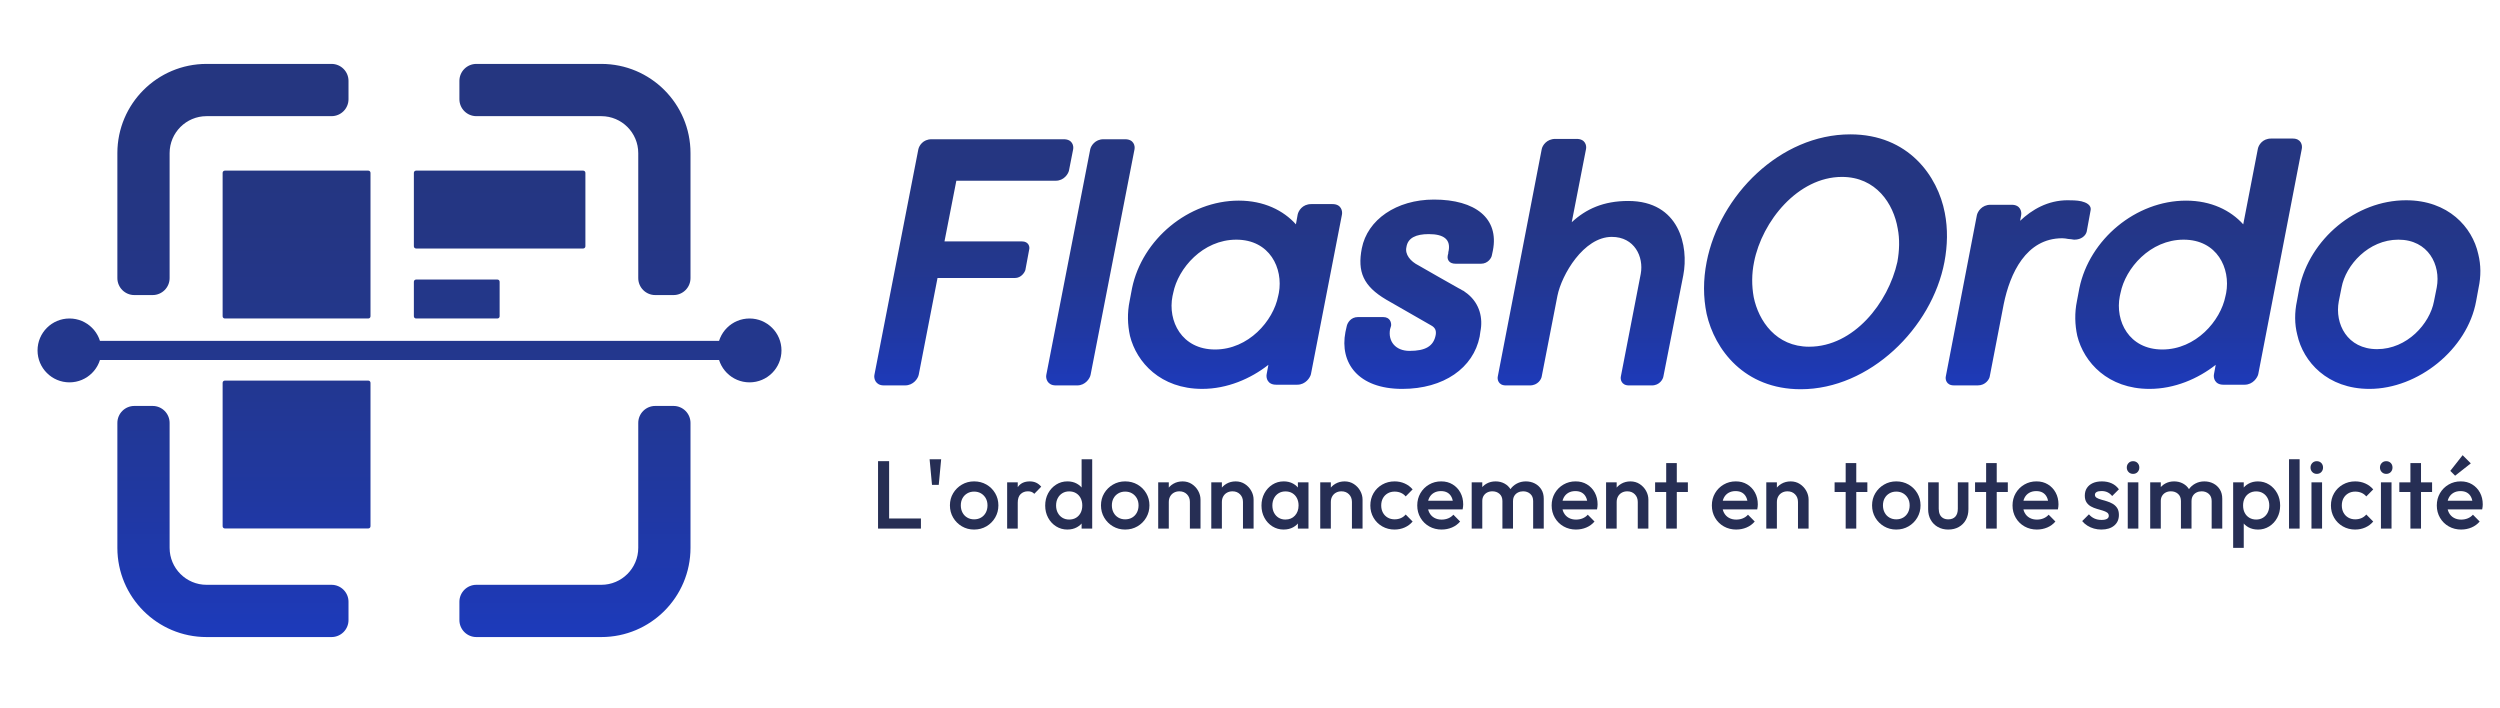 <?xml version="1.0" encoding="UTF-8"?> <svg xmlns="http://www.w3.org/2000/svg" xmlns:xlink="http://www.w3.org/1999/xlink" id="Calque_1" data-name="Calque 1" viewBox="0 0 2205.47 624.39"><defs><style> .cls-1 { fill: #262e54; } .cls-2 { fill: url(#Dégradé_sans_nom_41); } .cls-3 { fill: url(#Dégradé_sans_nom_43); } </style><linearGradient id="Dégradé_sans_nom_43" data-name="Dégradé sans nom 43" x1="1479.71" y1="343.38" x2="1479.71" y2="118.54" gradientUnits="userSpaceOnUse"><stop offset="0" stop-color="#1d3bbc"></stop><stop offset="0" stop-color="#1d3abb"></stop><stop offset=".24" stop-color="#2038a1"></stop><stop offset=".48" stop-color="#23378e"></stop><stop offset=".73" stop-color="#243683"></stop><stop offset="1" stop-color="#253680"></stop></linearGradient><linearGradient id="Dégradé_sans_nom_41" data-name="Dégradé sans nom 41" x1="361.26" y1="562" x2="361.26" y2="56.38" gradientUnits="userSpaceOnUse"><stop offset="0" stop-color="#1d3bbc"></stop><stop offset="0" stop-color="#1d3abb"></stop><stop offset=".24" stop-color="#2038a1"></stop><stop offset=".48" stop-color="#23378e"></stop><stop offset=".73" stop-color="#243683"></stop><stop offset="1" stop-color="#253680"></stop></linearGradient></defs><path class="cls-3" d="M810.44,330.77c-.62,3.08-4.61,9.23-12,9.23h-18.76c-7.38,0-8.92-6.15-8.3-9.23l38.76-199.01c.62-3.08,4-8.92,11.69-8.92h116.58c7.69,0,8.92,5.84,8.3,8.92l-3.69,18.76c-.62,2.77-4.31,8.92-11.69,8.92h-87.66l-10.46,53.52h68.28c6.15,0,7.07,4.92,6.46,7.07l-3.38,18.15c-.62,2.15-3.69,7.07-9.23,7.07h-68.28l-16.61,85.51ZM961.78,131.76c.62-3.08,4.31-8.92,11.69-8.92h19.07c7.69,0,8.92,5.84,8.3,8.92l-38.76,199.01c-.62,3.08-4.61,9.23-11.69,9.23h-19.07c-7.38,0-8.92-6.15-8.3-9.23l38.76-199.01ZM1144.79,189.28c.62-3.08,4-9.23,12-9.23h18.76c7.69,0,8.92,6.15,8.31,9.23l-27.38,140.87c-.62,2.77-4.61,9.23-12,9.23h-18.76c-7.69,0-8.92-6.15-8.3-9.23l1.54-8.3c-15.69,12.3-36.29,21.22-58.44,21.22-36.6,0-57.83-23.38-63.67-46.75-2.15-9.84-2.46-20.3-.31-30.76l2.15-11.38c8.92-43.06,49.83-77.2,94.12-77.2,22.15,0,39.37,8.61,50.44,20.92l1.54-8.61ZM1127.57,261.26l.61-2.77c4-21.84-8-47.06-37.53-47.06s-51.37,25.22-55.67,47.06l-.62,2.77c-4.31,21.84,8,47.06,37.53,47.06s51.37-25.22,55.67-47.06ZM1294.89,259.41c10.46,8.61,13.53,21.22,11.07,33.22l-.62,4.31c-5.54,27.68-31.68,46.14-68.28,46.14-39.06,0-55.37-23.07-50.14-50.14l1.23-5.54c.62-2.46,3.38-7.69,9.84-7.69h22.15c6.46,0,7.38,5.23,7.07,7.69l-.92,3.08c-1.85,10.46,4.61,19.07,17.22,19.07,13.84,0,21.22-4,23.07-14.15.62-4-.62-6.46-4-8.31-13.23-7.69-26.45-15.07-39.68-22.76-20.3-12-25.53-24.61-21.53-45.22,4.92-25.22,30.45-43.06,63.67-43.06,36.6,0,57.52,16.61,51.98,44.91l-.92,4.31c-.31,2.15-3.38,7.38-9.54,7.38h-22.45c-5.84,0-7.07-3.69-7.07-5.84,0-1.23.31-2.15.62-3.38,0-.62,0-1.54.31-2.15,1.85-9.84-4-14.76-17.53-14.76-11.38,0-18.46,3.38-19.69,11.38-1.54,6.46,3.38,12.61,10.77,16.3,11.69,6.77,23.68,13.53,35.68,20.3,1.54.62,2.46,1.54,4,2.15,1.23.92,2.46,1.85,3.69,2.77ZM1436.38,177.29c45.21,0,53.52,39.99,48.6,65.52l-17.53,89.2c-.31,2.46-3.38,8-10.15,8h-20.3c-6.77,0-7.69-5.54-7.08-8l17.53-90.43c2.77-15.07-5.54-32.6-25.53-32.6-24.91,0-44.29,33.53-47.98,51.98l-13.84,71.05c-.31,2.46-3.38,8-10.46,8h-21.22c-6.77,0-7.69-5.54-7.07-8l38.76-200.55c.62-3.08,4.31-8.92,12-8.92h18.76c7.69,0,8.92,5.84,8.3,8.92l-12.61,64.59c12.61-11.69,27.99-18.76,49.83-18.76ZM1505.58,231.11c11.38-58.75,64.9-112.58,126.73-112.58,51.37,0,77.2,36.91,83.36,69.21,2.77,14.15,2.46,28.61-.31,43.37-11.07,58.44-66.13,112.27-126.73,112.27-49.83,0-75.97-35.06-83.05-66.44-3.08-14.76-3.08-30.14,0-45.83ZM1596.01,305.86c39.37,0,69.82-38.76,77.82-74.74,1.85-10.15,2.15-20.3.31-29.53-3.69-21.84-19.07-45.52-49.21-45.52-38.76,0-70.44,39.06-77.51,75.05-2.15,10.46-2.15,20.92-.31,31.07,4.31,20.92,19.69,43.68,48.91,43.68ZM1824.24,176.67c2.77,0,8,0,12,.92,3.69.92,9.23,3.08,8,8.3l-3.38,18.46c-.92,3.69-4.92,7.07-10.77,7.07-.31,0-1.23,0-2.46-.31-.92,0-1.85-.31-3.08-.31-1.84-.31-3.38-.62-5.23-.62-31.99,0-46.14,31.07-51.67,58.13l-12.3,63.67c-.31,2.46-3.69,8-10.46,8h-21.22c-6.77,0-7.69-5.54-7.08-8l27.38-142.1c.61-3.08,4.31-9.23,12-9.23h18.76c7.69,0,8.92,6.15,8.3,9.23l-.92,4.92c10.46-9.84,24.3-18.15,42.14-18.15ZM1991.88,131.15c.62-3.08,4-8.92,11.69-8.92h19.07c7.38,0,8.61,5.84,8,8.92l-38.45,199.01c-.62,2.77-4.61,9.23-12,9.23h-18.76c-7.69,0-8.92-6.15-8.3-9.23l1.54-8.3c-15.69,12.3-36.29,21.22-58.44,21.22-36.6,0-57.83-23.38-63.67-46.75-2.15-9.84-2.46-20.3-.31-30.76l2.15-11.38c8.92-43.06,49.83-77.2,94.12-77.2,22.15,0,39.37,8.61,50.44,20.92l12.92-66.75ZM1963.27,261.26l.62-2.77c4-21.84-8-47.06-37.53-47.06s-51.37,25.22-55.67,47.06l-.62,2.77c-4.31,21.84,8,47.06,37.53,47.06s51.37-25.22,55.67-47.06ZM2026.33,265.56l2.15-11.69c9.23-43.06,49.83-77.2,94.12-77.2,37.22,0,58.44,23.68,63.67,47.37,2.46,9.84,2.46,19.69.31,29.84l-2.15,11.69c-7.69,42.75-51.37,77.51-94.12,77.51-37.22,0-58.44-23.99-63.67-47.68-2.46-9.54-2.46-19.69-.31-29.84ZM2147.21,265.87l2.46-12.3c3.69-19.69-7.38-42.14-33.83-42.14s-46.45,22.45-50.14,42.14l-2.46,12.3c-3.69,19.69,7.38,42.14,33.83,42.14s46.45-22.45,50.14-42.14Z"></path><g><path class="cls-1" d="M774.6,466.32v-59.49h9.77v59.49h-9.77ZM781.32,466.32v-8.92h31.11v8.92h-31.11Z"></path><path class="cls-1" d="M822.2,427.74l-2.12-22.61h10.2l-2.12,22.61h-5.95Z"></path><path class="cls-1" d="M859.34,467.17c-3.97,0-7.56-.95-10.79-2.85-3.23-1.9-5.79-4.46-7.69-7.69s-2.85-6.83-2.85-10.79.95-7.54,2.85-10.71c1.9-3.17,4.46-5.71,7.69-7.61,3.23-1.9,6.83-2.85,10.79-2.85s7.65.94,10.88,2.8,5.79,4.41,7.69,7.61c1.9,3.2,2.85,6.79,2.85,10.75s-.95,7.56-2.85,10.79-4.46,5.79-7.69,7.69c-3.23,1.9-6.86,2.85-10.88,2.85ZM859.34,458.16c2.32,0,4.38-.52,6.16-1.57,1.79-1.05,3.17-2.51,4.17-4.38.99-1.87,1.49-3.99,1.49-6.37s-.51-4.48-1.53-6.29c-1.02-1.81-2.41-3.24-4.16-4.29-1.76-1.05-3.8-1.57-6.12-1.57s-4.29.52-6.08,1.57c-1.79,1.05-3.17,2.48-4.17,4.29-.99,1.81-1.49,3.91-1.49,6.29s.5,4.5,1.49,6.37c.99,1.87,2.38,3.33,4.17,4.38,1.78,1.05,3.81,1.57,6.08,1.57Z"></path><path class="cls-1" d="M888.49,466.32v-40.8h9.35v40.8h-9.35ZM897.83,443.63l-3.23-1.61c0-5.16,1.15-9.33,3.44-12.54,2.29-3.2,5.76-4.8,10.41-4.8,2.04,0,3.88.37,5.52,1.1,1.64.74,3.17,1.93,4.59,3.57l-6.12,6.29c-.74-.79-1.56-1.36-2.46-1.7-.91-.34-1.95-.51-3.14-.51-2.61,0-4.76.82-6.46,2.46-1.7,1.64-2.55,4.22-2.55,7.73Z"></path><path class="cls-1" d="M941.69,467.17c-3.68,0-7.01-.94-9.99-2.8-2.97-1.87-5.33-4.41-7.05-7.61-1.73-3.2-2.59-6.78-2.59-10.75s.86-7.63,2.59-10.84c1.73-3.2,4.08-5.75,7.05-7.65,2.97-1.9,6.3-2.85,9.99-2.85,3.12,0,5.88.67,8.29,2,2.41,1.33,4.32,3.16,5.74,5.48,1.42,2.32,2.12,4.96,2.12,7.9v11.73c0,2.95-.7,5.58-2.08,7.9-1.39,2.32-3.3,4.15-5.74,5.48-2.44,1.33-5.21,2-8.33,2ZM943.22,458.33c2.32,0,4.35-.52,6.08-1.57,1.73-1.05,3.07-2.51,4.04-4.38.96-1.87,1.44-4.02,1.44-6.46s-.48-4.59-1.44-6.46c-.96-1.87-2.31-3.33-4.04-4.38-1.73-1.05-3.75-1.57-6.08-1.57s-4.26.52-5.99,1.57c-1.73,1.05-3.09,2.51-4.08,4.38-.99,1.87-1.49,4.02-1.49,6.46s.5,4.59,1.49,6.46,2.35,3.33,4.08,4.38c1.73,1.05,3.72,1.57,5.99,1.57ZM963.53,466.32h-9.35v-10.96l1.62-9.94-1.62-9.86v-30.43h9.35v61.19Z"></path><path class="cls-1" d="M992.6,467.17c-3.97,0-7.56-.95-10.79-2.85-3.23-1.9-5.79-4.46-7.69-7.69s-2.85-6.83-2.85-10.79.95-7.54,2.85-10.71c1.9-3.17,4.46-5.71,7.69-7.61,3.23-1.9,6.83-2.85,10.79-2.85s7.65.94,10.88,2.8,5.79,4.41,7.69,7.61c1.9,3.2,2.85,6.79,2.85,10.75s-.95,7.56-2.85,10.79-4.46,5.79-7.69,7.69c-3.23,1.9-6.86,2.85-10.88,2.85ZM992.6,458.16c2.32,0,4.38-.52,6.16-1.57,1.79-1.05,3.17-2.51,4.17-4.38.99-1.87,1.49-3.99,1.49-6.37s-.51-4.48-1.53-6.29c-1.02-1.81-2.41-3.24-4.16-4.29-1.76-1.05-3.8-1.57-6.12-1.57s-4.29.52-6.08,1.57c-1.79,1.05-3.17,2.48-4.17,4.29-.99,1.81-1.49,3.91-1.49,6.29s.5,4.5,1.49,6.37c.99,1.87,2.38,3.33,4.17,4.38,1.78,1.05,3.81,1.57,6.08,1.57Z"></path><path class="cls-1" d="M1021.75,466.32v-40.8h9.35v40.8h-9.35ZM1049.71,466.32v-23.54c0-2.72-.87-4.96-2.59-6.71-1.73-1.76-3.95-2.63-6.67-2.63-1.81,0-3.43.4-4.84,1.19-1.42.79-2.52,1.9-3.31,3.31-.79,1.42-1.19,3.03-1.19,4.84l-3.65-2.04c0-3.12.68-5.88,2.04-8.29,1.36-2.41,3.24-4.31,5.65-5.69,2.41-1.39,5.11-2.08,8.12-2.08s5.78.78,8.16,2.34c2.38,1.56,4.25,3.57,5.61,6.03,1.36,2.46,2.04,5.03,2.04,7.69v25.58h-9.35Z"></path><path class="cls-1" d="M1068.58,466.32v-40.8h9.35v40.8h-9.35ZM1096.54,466.32v-23.54c0-2.72-.87-4.96-2.59-6.71-1.73-1.76-3.95-2.63-6.67-2.63-1.81,0-3.43.4-4.84,1.19-1.42.79-2.52,1.9-3.31,3.31-.79,1.42-1.19,3.03-1.19,4.84l-3.65-2.04c0-3.12.68-5.88,2.04-8.29,1.36-2.41,3.24-4.31,5.65-5.69,2.41-1.39,5.11-2.08,8.12-2.08s5.78.78,8.16,2.34c2.38,1.56,4.25,3.57,5.61,6.03,1.36,2.46,2.04,5.03,2.04,7.69v25.58h-9.35Z"></path><path class="cls-1" d="M1132.49,467.17c-3.68,0-7.01-.94-9.99-2.8-2.97-1.87-5.33-4.41-7.05-7.61-1.73-3.2-2.59-6.78-2.59-10.75s.86-7.63,2.59-10.84c1.73-3.2,4.08-5.75,7.05-7.65,2.97-1.9,6.3-2.85,9.99-2.85,3.12,0,5.88.67,8.29,2,2.41,1.33,4.32,3.16,5.74,5.48,1.42,2.32,2.12,4.96,2.12,7.9v11.73c0,2.95-.7,5.58-2.08,7.9-1.39,2.32-3.3,4.15-5.74,5.48-2.44,1.33-5.21,2-8.33,2ZM1134.02,458.33c3.46,0,6.25-1.16,8.37-3.48,2.12-2.32,3.19-5.3,3.19-8.92,0-2.44-.48-4.59-1.44-6.46-.96-1.87-2.31-3.33-4.04-4.38-1.73-1.05-3.75-1.57-6.08-1.57s-4.26.52-5.99,1.57c-1.73,1.05-3.09,2.51-4.08,4.38-.99,1.87-1.49,4.02-1.49,6.46s.5,4.59,1.49,6.46,2.35,3.33,4.08,4.38c1.73,1.05,3.72,1.57,5.99,1.57ZM1144.98,466.32v-10.96l1.62-9.94-1.62-9.86v-10.03h9.35v40.8h-9.35Z"></path><path class="cls-1" d="M1164.7,466.32v-40.8h9.35v40.8h-9.35ZM1192.66,466.32v-23.54c0-2.72-.87-4.96-2.59-6.71-1.73-1.76-3.95-2.63-6.67-2.63-1.81,0-3.43.4-4.84,1.19-1.42.79-2.52,1.9-3.31,3.31-.79,1.42-1.19,3.03-1.19,4.84l-3.65-2.04c0-3.12.68-5.88,2.04-8.29,1.36-2.41,3.24-4.31,5.65-5.69,2.41-1.39,5.11-2.08,8.12-2.08s5.78.78,8.16,2.34c2.38,1.56,4.25,3.57,5.61,6.03,1.36,2.46,2.04,5.03,2.04,7.69v25.58h-9.35Z"></path><path class="cls-1" d="M1230.31,467.17c-4.02,0-7.66-.94-10.92-2.8-3.26-1.87-5.82-4.42-7.69-7.65s-2.8-6.83-2.8-10.79.93-7.63,2.8-10.84c1.87-3.2,4.43-5.74,7.69-7.61,3.26-1.87,6.9-2.8,10.92-2.8,3.17,0,6.13.61,8.88,1.83,2.75,1.22,5.08,2.96,7.01,5.23l-6.12,6.2c-1.19-1.42-2.62-2.48-4.29-3.19-1.67-.71-3.5-1.06-5.48-1.06-2.32,0-4.38.52-6.16,1.57-1.79,1.05-3.17,2.48-4.17,4.29-.99,1.81-1.49,3.94-1.49,6.37s.5,4.49,1.49,6.33c.99,1.84,2.38,3.29,4.17,4.33,1.78,1.05,3.84,1.57,6.16,1.57,1.98,0,3.81-.35,5.48-1.06,1.67-.71,3.1-1.77,4.29-3.19l6.12,6.2c-1.93,2.27-4.26,4.01-7.01,5.23-2.75,1.22-5.71,1.83-8.88,1.83Z"></path><path class="cls-1" d="M1271.87,467.17c-4.08,0-7.75-.92-11.01-2.76-3.26-1.84-5.84-4.38-7.73-7.61s-2.85-6.85-2.85-10.88.93-7.63,2.8-10.84c1.87-3.2,4.4-5.74,7.61-7.61,3.2-1.87,6.76-2.8,10.67-2.8s7.15.88,10.07,2.63c2.92,1.76,5.21,4.16,6.88,7.22,1.67,3.06,2.51,6.54,2.51,10.45,0,.68-.04,1.37-.13,2.08-.08.71-.21,1.49-.38,2.34h-33.49v-7.65h28.64l-3.48,3.06c-.11-2.49-.59-4.59-1.44-6.29-.85-1.7-2.05-3-3.61-3.91-1.56-.91-3.47-1.36-5.74-1.36-2.38,0-4.45.51-6.2,1.53-1.76,1.02-3.12,2.45-4.08,4.29-.96,1.84-1.45,4.04-1.45,6.59s.51,4.79,1.53,6.71c1.02,1.93,2.46,3.41,4.33,4.46,1.87,1.05,4.02,1.57,6.46,1.57,2.1,0,4.04-.37,5.82-1.1,1.79-.74,3.3-1.81,4.55-3.23l5.95,6.03c-1.98,2.32-4.39,4.08-7.22,5.27-2.83,1.19-5.84,1.79-9.01,1.79Z"></path><path class="cls-1" d="M1298.3,466.32v-40.8h9.35v40.8h-9.35ZM1325.41,466.32v-24.31c0-2.72-.85-4.83-2.55-6.33-1.7-1.5-3.8-2.25-6.29-2.25-1.7,0-3.22.34-4.55,1.02-1.33.68-2.39,1.66-3.19,2.93-.79,1.27-1.19,2.82-1.19,4.63l-3.65-2.04c0-3.12.68-5.81,2.04-8.07,1.36-2.27,3.2-4.04,5.52-5.31s4.93-1.91,7.82-1.91,5.5.62,7.82,1.87c2.32,1.25,4.16,3,5.52,5.27,1.36,2.27,2.04,4.99,2.04,8.16v26.35h-9.35ZM1352.53,466.32v-24.31c0-2.72-.85-4.83-2.55-6.33-1.7-1.5-3.8-2.25-6.29-2.25-1.64,0-3.14.34-4.5,1.02-1.36.68-2.44,1.66-3.23,2.93-.79,1.27-1.19,2.82-1.19,4.63l-5.27-2.04c.28-3.12,1.19-5.81,2.72-8.07,1.53-2.27,3.5-4.04,5.91-5.31s5.06-1.91,7.95-1.91,5.61.62,7.99,1.87c2.38,1.25,4.28,3,5.69,5.27,1.42,2.27,2.12,4.99,2.12,8.16v26.35h-9.35Z"></path><path class="cls-1" d="M1390.43,467.17c-4.08,0-7.75-.92-11.01-2.76-3.26-1.84-5.84-4.38-7.73-7.61s-2.85-6.85-2.85-10.88.93-7.63,2.8-10.84c1.87-3.2,4.4-5.74,7.61-7.61,3.2-1.87,6.76-2.8,10.67-2.8s7.15.88,10.07,2.63c2.92,1.76,5.21,4.16,6.88,7.22,1.67,3.06,2.51,6.54,2.51,10.45,0,.68-.04,1.37-.13,2.08-.08.71-.21,1.49-.38,2.34h-33.49v-7.65h28.64l-3.48,3.06c-.11-2.49-.59-4.59-1.44-6.29-.85-1.7-2.05-3-3.61-3.91-1.56-.91-3.47-1.36-5.74-1.36-2.38,0-4.45.51-6.2,1.53-1.76,1.02-3.12,2.45-4.08,4.29-.96,1.84-1.45,4.04-1.45,6.59s.51,4.79,1.53,6.71c1.02,1.93,2.46,3.41,4.33,4.46,1.87,1.05,4.02,1.57,6.46,1.57,2.1,0,4.04-.37,5.82-1.1,1.79-.74,3.3-1.81,4.55-3.23l5.95,6.03c-1.98,2.32-4.39,4.08-7.22,5.27-2.83,1.19-5.84,1.79-9.01,1.79Z"></path><path class="cls-1" d="M1416.86,466.32v-40.8h9.35v40.8h-9.35ZM1444.82,466.32v-23.54c0-2.72-.87-4.96-2.59-6.71-1.73-1.76-3.95-2.63-6.67-2.63-1.81,0-3.43.4-4.84,1.19-1.42.79-2.52,1.9-3.31,3.31-.79,1.42-1.19,3.03-1.19,4.84l-3.65-2.04c0-3.12.68-5.88,2.04-8.29,1.36-2.41,3.24-4.31,5.65-5.69,2.41-1.39,5.11-2.08,8.12-2.08s5.78.78,8.16,2.34c2.38,1.56,4.25,3.57,5.61,6.03,1.36,2.46,2.04,5.03,2.04,7.69v25.58h-9.35Z"></path><path class="cls-1" d="M1460.12,434.03v-8.5h28.9v8.5h-28.9ZM1469.9,466.32v-57.79h9.35v57.79h-9.35Z"></path><path class="cls-1" d="M1531.77,467.17c-4.08,0-7.75-.92-11.01-2.76-3.26-1.84-5.84-4.38-7.73-7.61s-2.85-6.85-2.85-10.88.93-7.63,2.8-10.84c1.87-3.2,4.4-5.74,7.61-7.61,3.2-1.87,6.76-2.8,10.67-2.8s7.15.88,10.07,2.63c2.92,1.76,5.21,4.16,6.88,7.22,1.67,3.06,2.51,6.54,2.51,10.45,0,.68-.04,1.37-.13,2.08-.08.71-.21,1.49-.38,2.34h-33.49v-7.65h28.64l-3.48,3.06c-.11-2.49-.59-4.59-1.44-6.29-.85-1.7-2.05-3-3.61-3.91-1.56-.91-3.47-1.36-5.74-1.36-2.38,0-4.45.51-6.2,1.53-1.76,1.02-3.12,2.45-4.08,4.29-.96,1.84-1.45,4.04-1.45,6.59s.51,4.79,1.53,6.71c1.02,1.93,2.46,3.41,4.33,4.46,1.87,1.05,4.02,1.57,6.46,1.57,2.1,0,4.04-.37,5.82-1.1,1.79-.74,3.3-1.81,4.55-3.23l5.95,6.03c-1.98,2.32-4.39,4.08-7.22,5.27-2.83,1.19-5.84,1.79-9.01,1.79Z"></path><path class="cls-1" d="M1558.2,466.32v-40.8h9.35v40.8h-9.35ZM1586.16,466.32v-23.54c0-2.72-.87-4.96-2.59-6.71-1.73-1.76-3.95-2.63-6.67-2.63-1.81,0-3.43.4-4.84,1.19-1.42.79-2.52,1.9-3.31,3.31-.79,1.42-1.19,3.03-1.19,4.84l-3.65-2.04c0-3.12.68-5.88,2.04-8.29,1.36-2.41,3.24-4.31,5.65-5.69,2.41-1.39,5.11-2.08,8.12-2.08s5.78.78,8.16,2.34c2.38,1.56,4.25,3.57,5.61,6.03,1.36,2.46,2.04,5.03,2.04,7.69v25.58h-9.35Z"></path><path class="cls-1" d="M1618.46,434.03v-8.5h28.9v8.5h-28.9ZM1628.23,466.32v-57.79h9.35v57.79h-9.35Z"></path><path class="cls-1" d="M1672.85,467.17c-3.97,0-7.56-.95-10.79-2.85-3.23-1.9-5.79-4.46-7.69-7.69s-2.85-6.83-2.85-10.79.95-7.54,2.85-10.71c1.9-3.17,4.46-5.71,7.69-7.61,3.23-1.9,6.83-2.85,10.79-2.85s7.65.94,10.88,2.8,5.79,4.41,7.69,7.61c1.9,3.2,2.85,6.79,2.85,10.75s-.95,7.56-2.85,10.79-4.46,5.79-7.69,7.69c-3.23,1.9-6.86,2.85-10.88,2.85ZM1672.85,458.16c2.32,0,4.38-.52,6.16-1.57,1.79-1.05,3.17-2.51,4.17-4.38.99-1.87,1.49-3.99,1.49-6.37s-.51-4.48-1.53-6.29c-1.02-1.81-2.41-3.24-4.16-4.29-1.76-1.05-3.8-1.57-6.12-1.57s-4.29.52-6.08,1.57c-1.79,1.05-3.17,2.48-4.17,4.29-.99,1.81-1.49,3.91-1.49,6.29s.5,4.5,1.49,6.37c.99,1.87,2.38,3.33,4.17,4.38,1.78,1.05,3.81,1.57,6.08,1.57Z"></path><path class="cls-1" d="M1718.74,467.17c-3.46,0-6.53-.77-9.22-2.29-2.69-1.53-4.79-3.64-6.29-6.33-1.5-2.69-2.25-5.79-2.25-9.31v-23.71h9.35v23.29c0,1.98.33,3.67.98,5.06.65,1.39,1.61,2.45,2.89,3.19,1.27.74,2.79,1.1,4.55,1.1,2.72,0,4.8-.81,6.25-2.42,1.45-1.61,2.17-3.92,2.17-6.93v-23.29h9.35v23.71c0,3.57-.75,6.7-2.25,9.39-1.5,2.69-3.58,4.79-6.25,6.29-2.66,1.5-5.75,2.25-9.26,2.25Z"></path><path class="cls-1" d="M1742.37,434.03v-8.5h28.9v8.5h-28.9ZM1752.14,466.32v-57.79h9.35v57.79h-9.35Z"></path><path class="cls-1" d="M1797.02,467.17c-4.08,0-7.75-.92-11.01-2.76-3.26-1.84-5.84-4.38-7.73-7.61s-2.85-6.85-2.85-10.88.93-7.63,2.8-10.84c1.87-3.2,4.4-5.74,7.61-7.61,3.2-1.87,6.76-2.8,10.67-2.8s7.15.88,10.07,2.63c2.92,1.76,5.21,4.16,6.88,7.22,1.67,3.06,2.51,6.54,2.51,10.45,0,.68-.04,1.37-.13,2.08-.08.71-.21,1.49-.38,2.34h-33.49v-7.65h28.64l-3.48,3.06c-.11-2.49-.59-4.59-1.44-6.29-.85-1.7-2.05-3-3.61-3.91-1.56-.91-3.47-1.36-5.74-1.36-2.38,0-4.45.51-6.2,1.53-1.76,1.02-3.12,2.45-4.08,4.29-.96,1.84-1.45,4.04-1.45,6.59s.51,4.79,1.53,6.71c1.02,1.93,2.46,3.41,4.33,4.46,1.87,1.05,4.02,1.57,6.46,1.57,2.1,0,4.04-.37,5.82-1.1,1.79-.74,3.3-1.81,4.55-3.23l5.95,6.03c-1.98,2.32-4.39,4.08-7.22,5.27-2.83,1.19-5.84,1.79-9.01,1.79Z"></path><path class="cls-1" d="M1853.79,467.17c-2.27,0-4.45-.3-6.54-.89-2.1-.59-4.02-1.44-5.78-2.55-1.76-1.1-3.29-2.45-4.59-4.04l5.95-5.95c1.42,1.64,3.04,2.88,4.89,3.7,1.84.82,3.92,1.23,6.25,1.23,2.09,0,3.68-.31,4.76-.94,1.08-.62,1.62-1.53,1.62-2.72s-.51-2.21-1.53-2.89c-1.02-.68-2.34-1.26-3.95-1.74-1.61-.48-3.31-.98-5.1-1.49-1.79-.51-3.49-1.2-5.1-2.08-1.62-.88-2.93-2.08-3.95-3.61-1.02-1.53-1.53-3.51-1.53-5.95,0-2.61.61-4.84,1.83-6.71,1.22-1.87,2.95-3.31,5.18-4.33s4.92-1.53,8.03-1.53c3.29,0,6.19.58,8.71,1.74,2.52,1.16,4.63,2.9,6.33,5.23l-5.95,5.95c-1.19-1.47-2.55-2.58-4.08-3.31-1.53-.74-3.29-1.1-5.27-1.1-1.87,0-3.32.28-4.33.85-1.02.57-1.53,1.39-1.53,2.46,0,1.13.51,2.01,1.53,2.63,1.02.62,2.34,1.16,3.95,1.61,1.62.45,3.31.95,5.1,1.49,1.78.54,3.48,1.28,5.1,2.21,1.61.94,2.93,2.18,3.95,3.74,1.02,1.56,1.53,3.58,1.53,6.08,0,3.97-1.39,7.11-4.17,9.43-2.78,2.32-6.54,3.48-11.3,3.48Z"></path><path class="cls-1" d="M1881.75,418.05c-1.59,0-2.9-.54-3.95-1.61-1.05-1.08-1.57-2.41-1.57-3.99s.52-2.92,1.57-3.99c1.05-1.08,2.36-1.61,3.95-1.61s2.98.54,4,1.61c1.02,1.08,1.53,2.41,1.53,3.99s-.51,2.92-1.53,3.99c-1.02,1.08-2.35,1.61-4,1.61ZM1877.08,466.32v-40.8h9.35v40.8h-9.35Z"></path><path class="cls-1" d="M1896.88,466.32v-40.8h9.35v40.8h-9.35ZM1923.99,466.32v-24.31c0-2.72-.85-4.83-2.55-6.33-1.7-1.5-3.8-2.25-6.29-2.25-1.7,0-3.22.34-4.55,1.02-1.33.68-2.39,1.66-3.19,2.93-.79,1.27-1.19,2.82-1.19,4.63l-3.65-2.04c0-3.12.68-5.81,2.04-8.07,1.36-2.27,3.2-4.04,5.52-5.31s4.93-1.91,7.82-1.91,5.5.62,7.82,1.87c2.32,1.25,4.16,3,5.52,5.27,1.36,2.27,2.04,4.99,2.04,8.16v26.35h-9.35ZM1951.1,466.32v-24.31c0-2.72-.85-4.83-2.55-6.33-1.7-1.5-3.8-2.25-6.29-2.25-1.64,0-3.14.34-4.5,1.02-1.36.68-2.44,1.66-3.23,2.93-.79,1.27-1.19,2.82-1.19,4.63l-5.27-2.04c.28-3.12,1.19-5.81,2.72-8.07,1.53-2.27,3.5-4.04,5.91-5.31s5.06-1.91,7.95-1.91,5.61.62,7.99,1.87c2.38,1.25,4.28,3,5.69,5.27,1.42,2.27,2.12,4.99,2.12,8.16v26.35h-9.35Z"></path><path class="cls-1" d="M1970.06,483.32v-57.79h9.35v10.96l-1.61,9.94,1.61,9.86v27.03h-9.35ZM1991.9,467.17c-3.12,0-5.89-.67-8.33-2-2.44-1.33-4.35-3.16-5.74-5.48-1.39-2.32-2.08-4.96-2.08-7.9v-11.73c0-2.95.71-5.58,2.12-7.9,1.42-2.32,3.34-4.15,5.78-5.48,2.44-1.33,5.18-2,8.24-2,3.68,0,7.01.95,9.99,2.85,2.97,1.9,5.32,4.45,7.05,7.65,1.73,3.2,2.59,6.81,2.59,10.84s-.86,7.55-2.59,10.75c-1.73,3.2-4.08,5.74-7.05,7.61-2.98,1.87-6.3,2.8-9.99,2.8ZM1990.37,458.33c2.27,0,4.26-.52,5.99-1.57,1.73-1.05,3.09-2.51,4.08-4.38.99-1.87,1.49-4.02,1.49-6.46s-.5-4.59-1.49-6.46c-.99-1.87-2.35-3.33-4.08-4.38-1.73-1.05-3.73-1.57-5.99-1.57s-4.28.52-6.03,1.57c-1.76,1.05-3.12,2.51-4.08,4.38-.96,1.87-1.44,4.02-1.44,6.46s.48,4.59,1.44,6.46c.96,1.87,2.32,3.33,4.08,4.38,1.76,1.05,3.77,1.57,6.03,1.57Z"></path><path class="cls-1" d="M2019.35,466.32v-61.19h9.35v61.19h-9.35Z"></path><path class="cls-1" d="M2043.83,418.05c-1.59,0-2.9-.54-3.95-1.61-1.05-1.08-1.57-2.41-1.57-3.99s.52-2.92,1.57-3.99c1.05-1.08,2.36-1.61,3.95-1.61s2.98.54,4,1.61c1.02,1.08,1.53,2.41,1.53,3.99s-.51,2.92-1.53,3.99c-1.02,1.08-2.35,1.61-4,1.61ZM2039.15,466.32v-40.8h9.35v40.8h-9.35Z"></path><path class="cls-1" d="M2077.74,467.17c-4.02,0-7.66-.94-10.92-2.8-3.26-1.87-5.82-4.42-7.69-7.65s-2.8-6.83-2.8-10.79.93-7.63,2.8-10.84c1.87-3.2,4.43-5.74,7.69-7.61,3.26-1.87,6.9-2.8,10.92-2.8,3.17,0,6.13.61,8.88,1.83,2.75,1.22,5.08,2.96,7.01,5.23l-6.12,6.2c-1.19-1.42-2.62-2.48-4.29-3.19-1.67-.71-3.5-1.06-5.48-1.06-2.32,0-4.38.52-6.16,1.57-1.79,1.05-3.17,2.48-4.17,4.29-.99,1.81-1.49,3.94-1.49,6.37s.5,4.49,1.49,6.33c.99,1.84,2.38,3.29,4.17,4.33,1.78,1.05,3.84,1.57,6.16,1.57,1.98,0,3.81-.35,5.48-1.06,1.67-.71,3.1-1.77,4.29-3.19l6.12,6.2c-1.93,2.27-4.26,4.01-7.01,5.23-2.75,1.22-5.71,1.83-8.88,1.83Z"></path><path class="cls-1" d="M2105.1,418.05c-1.59,0-2.9-.54-3.95-1.61-1.05-1.08-1.57-2.41-1.57-3.99s.52-2.92,1.57-3.99c1.05-1.08,2.36-1.61,3.95-1.61s2.98.54,4,1.61c1.02,1.08,1.53,2.41,1.53,3.99s-.51,2.92-1.53,3.99c-1.02,1.08-2.35,1.61-4,1.61ZM2100.43,466.32v-40.8h9.35v40.8h-9.35Z"></path><path class="cls-1" d="M2116.66,434.03v-8.5h28.9v8.5h-28.9ZM2126.44,466.32v-57.79h9.35v57.79h-9.35Z"></path><path class="cls-1" d="M2171.31,467.17c-4.08,0-7.75-.92-11.01-2.76-3.26-1.84-5.84-4.38-7.73-7.61s-2.85-6.85-2.85-10.88.93-7.63,2.8-10.84c1.87-3.2,4.4-5.74,7.61-7.61,3.2-1.87,6.76-2.8,10.67-2.8s7.15.88,10.07,2.63c2.92,1.76,5.21,4.16,6.88,7.22,1.67,3.06,2.51,6.54,2.51,10.45,0,.68-.04,1.37-.13,2.08-.08.71-.21,1.49-.38,2.34h-33.49v-7.65h28.64l-3.48,3.06c-.11-2.49-.59-4.59-1.44-6.29-.85-1.7-2.05-3-3.61-3.91-1.56-.91-3.47-1.36-5.74-1.36-2.38,0-4.45.51-6.2,1.53-1.76,1.02-3.12,2.45-4.08,4.29-.96,1.84-1.45,4.04-1.45,6.59s.51,4.79,1.53,6.71c1.02,1.93,2.46,3.41,4.33,4.46,1.87,1.05,4.02,1.57,6.46,1.57,2.1,0,4.04-.37,5.82-1.1,1.79-.74,3.3-1.81,4.55-3.23l5.95,6.03c-1.98,2.32-4.39,4.08-7.22,5.27-2.83,1.19-5.84,1.79-9.01,1.79ZM2165.87,419.66l-4.25-4.25,10.88-13.85,7.22,7.22-13.85,10.88Z"></path></g><path class="cls-2" d="M307.45,530.88v16.14c0,8.27-6.71,14.98-14.98,14.98h-110.24c-43.46,0-78.69-35.24-78.69-78.7v-110.2c0-8.27,6.7-14.98,14.97-14.98h16.14c8.27,0,14.98,6.71,14.98,14.98v110.2c0,18.01,14.6,32.61,32.6,32.61h110.24c8.27,0,14.98,6.7,14.98,14.97ZM594.18,358.12h-16.14c-8.27,0-14.98,6.71-14.98,14.98v110.2c0,18.01-14.6,32.61-32.61,32.61h-110.2c-8.27,0-14.97,6.7-14.97,14.97v16.14c0,8.27,6.7,14.98,14.97,14.98h110.21c43.46,0,78.69-35.24,78.69-78.7v-110.2c0-8.27-6.7-14.98-14.97-14.98ZM292.47,56.38h-110.24c-43.46,0-78.69,35.24-78.69,78.7v110.24c0,8.27,6.7,14.98,14.97,14.98h16.14c8.27,0,14.98-6.71,14.98-14.98v-110.24c0-18.01,14.59-32.61,32.6-32.61h110.24c8.27,0,14.98-6.7,14.98-14.97v-16.14c0-8.27-6.71-14.98-14.98-14.98ZM530.46,56.38h-110.21c-8.27,0-14.97,6.71-14.97,14.98v16.14c0,8.27,6.7,14.97,14.97,14.97h110.21c18,0,32.6,14.6,32.6,32.61v110.24c0,8.27,6.71,14.98,14.98,14.98h16.14c8.27,0,14.97-6.71,14.97-14.98v-110.24c0-43.46-35.23-78.7-78.69-78.7ZM326.85,279.01v-126.53c0-1.08-.88-1.96-1.96-1.96h-126.53c-1.08,0-1.96.88-1.96,1.96v126.53c0,1.08.88,1.96,1.96,1.96h126.53c1.08,0,1.96-.88,1.96-1.96ZM326.85,464.24v-126.53c0-1.08-.88-1.96-1.96-1.96h-126.53c-1.08,0-1.96.88-1.96,1.96v126.53c0,1.08.88,1.96,1.96,1.96h126.53c1.08,0,1.96-.88,1.96-1.96ZM440.77,279.01v-30.44c0-1.08-.88-1.96-1.96-1.96h-71.74c-1.08,0-1.96.88-1.96,1.96v30.44c0,1.08.88,1.96,1.96,1.96h71.74c1.08,0,1.96-.88,1.96-1.96ZM516.43,217.27v-64.79c0-1.08-.88-1.96-1.96-1.96h-147.4c-1.08,0-1.96.88-1.96,1.96v64.79c0,1.08.88,1.96,1.96,1.96h147.4c1.08,0,1.96-.88,1.96-1.96ZM33.12,309.14c0,15.56,12.61,28.17,28.17,28.17s28.17-12.61,28.17-28.17-12.61-28.17-28.17-28.17-28.17,12.61-28.17,28.17ZM633.07,309.14c0,15.56,12.61,28.17,28.17,28.17s28.17-12.61,28.17-28.17-12.61-28.17-28.17-28.17-28.17,12.61-28.17,28.17ZM50.6,317.57h621.32v-16.86H50.6v16.86Z"></path></svg> 